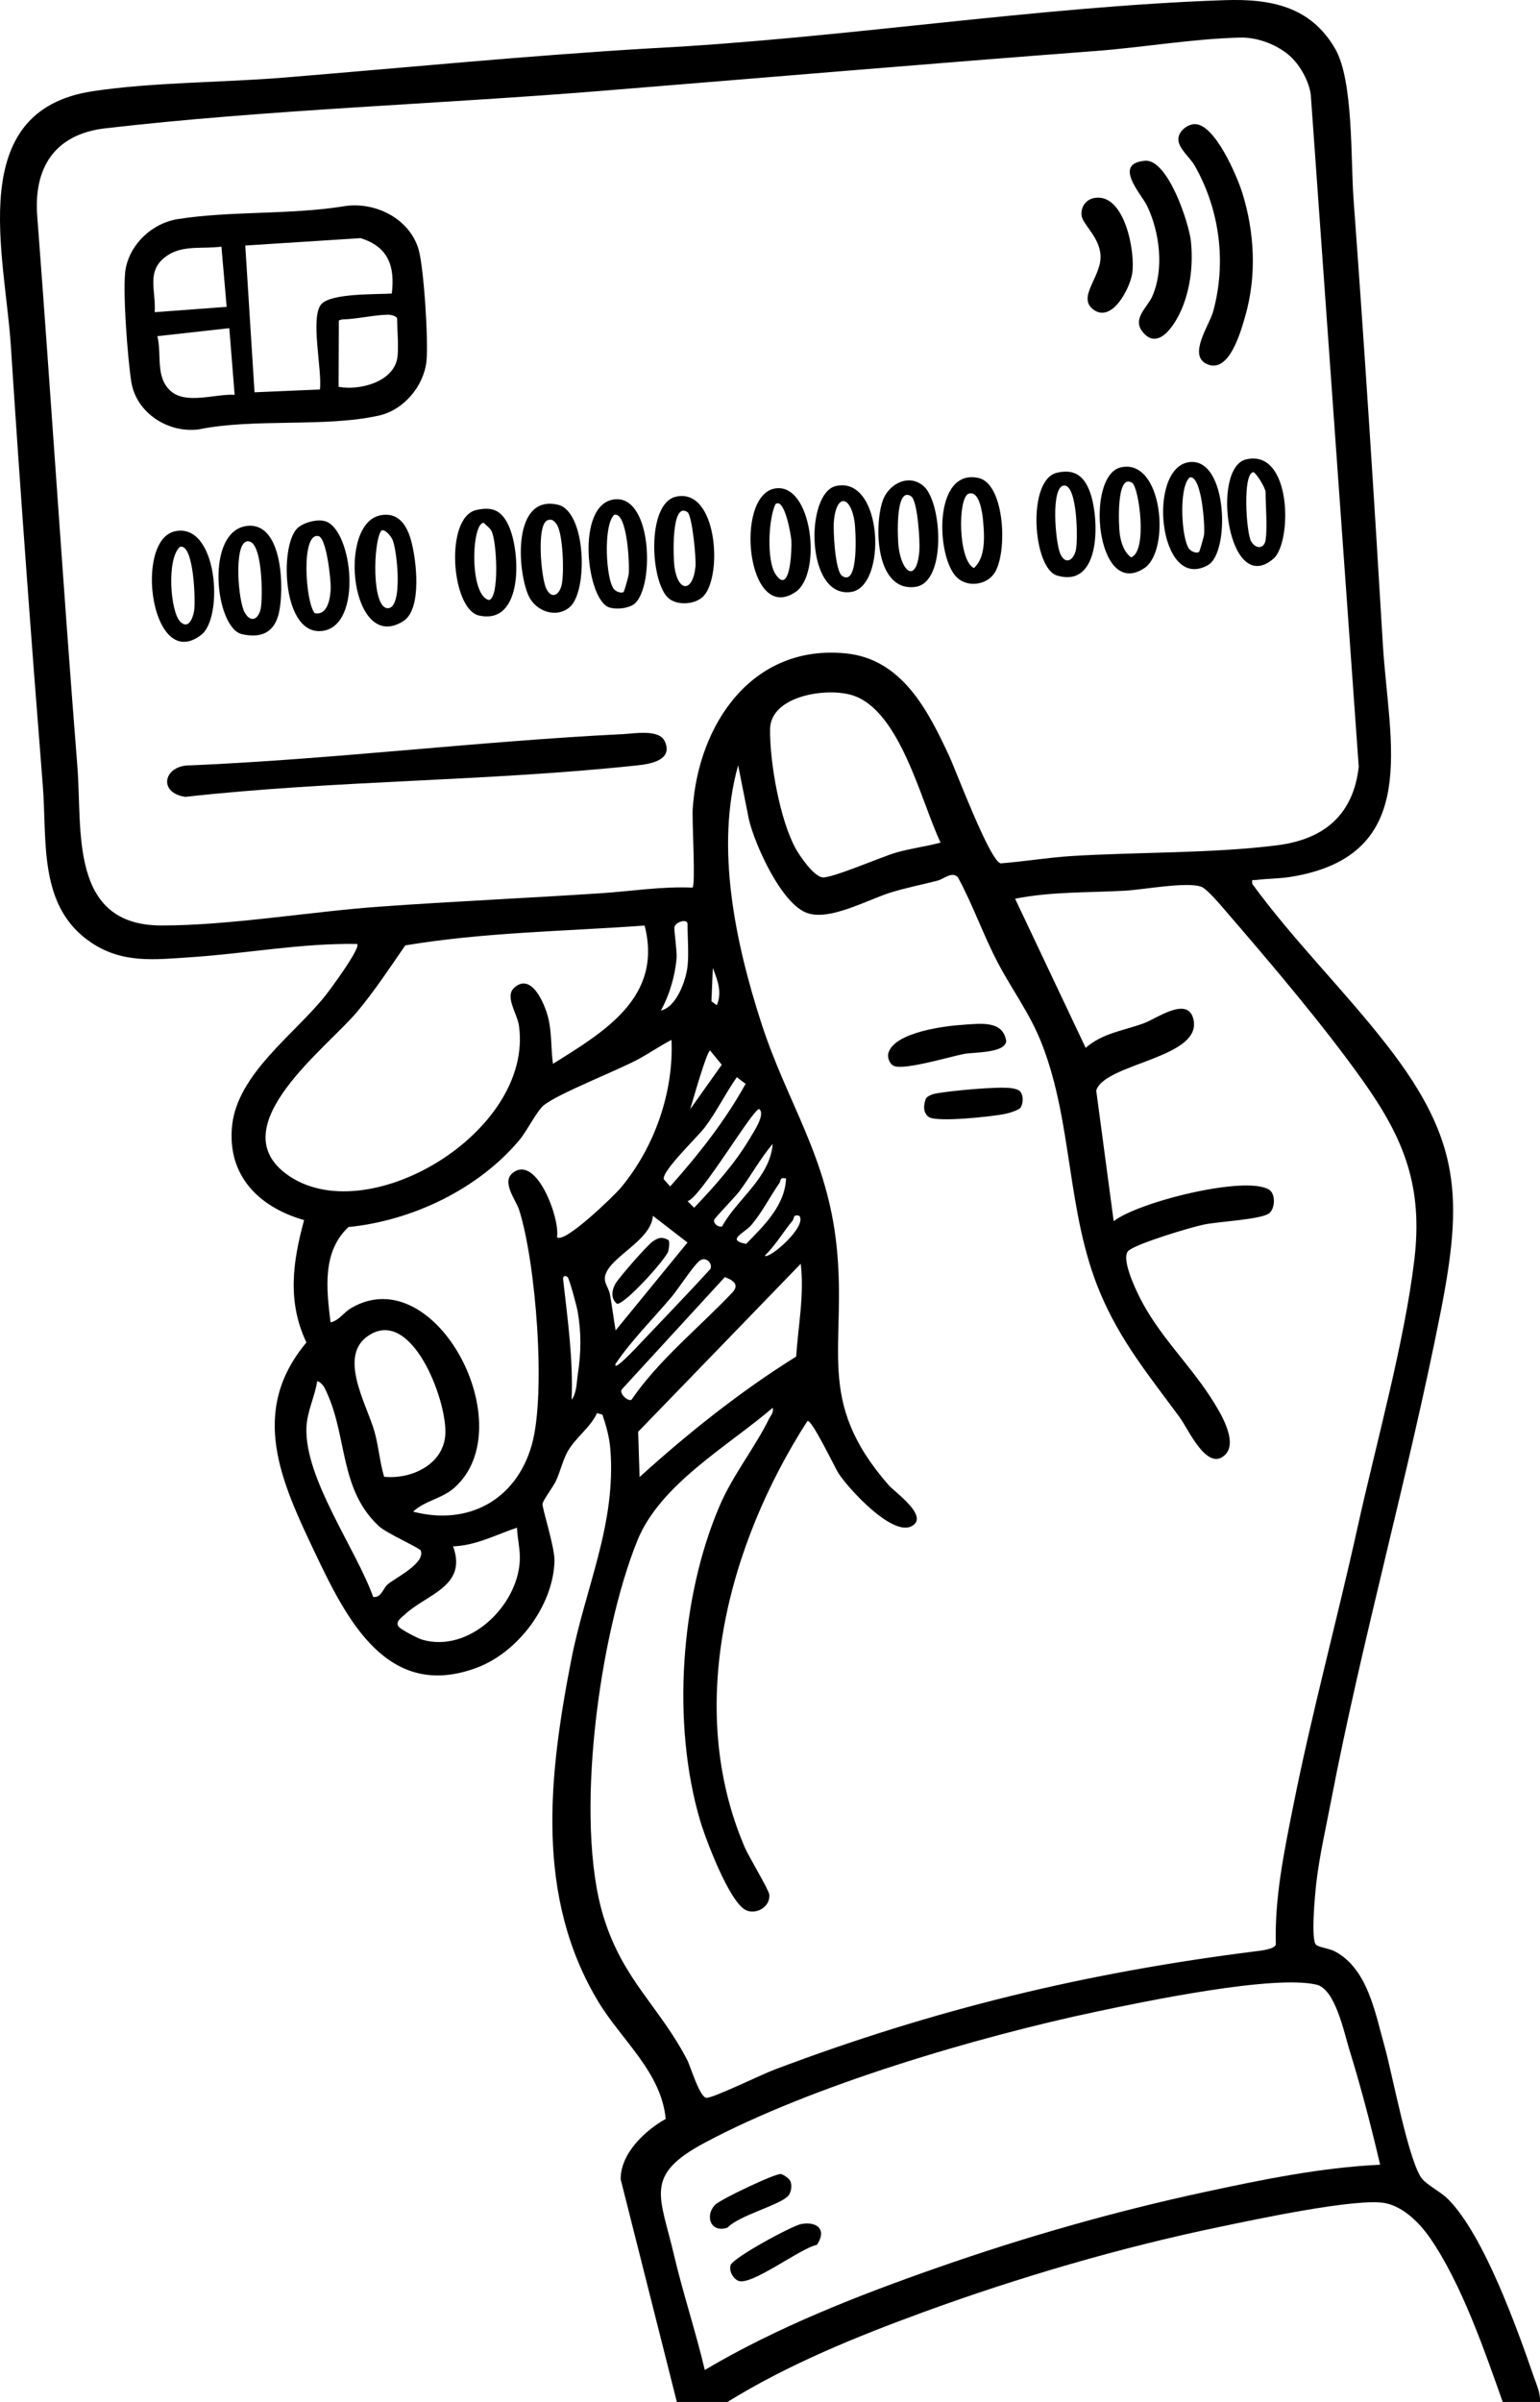 <?xml version="1.0" encoding="UTF-8"?> <svg xmlns="http://www.w3.org/2000/svg" id="Layer_2" data-name="Layer 2" viewBox="0 0 578.09 901.12"><g id="Layer_1-2" data-name="Layer 1"><g><path d="M254.08,901.12l-21.08-83.51c-.16-9.59,9.08-18.32,16.89-22.68-1.62-17.53-16.6-29.58-25.24-43.89-23.84-39.52-18.68-84.74-10.26-128.1,5.32-27.41,16.98-51.02,14.72-79.35-.35-4.41-1.57-8.72-2.97-12.87l-2.04-.58c-2.33,5.26-8.17,9.29-11.05,14.46-1.76,3.17-2.69,7.3-4.25,10.75-1.11,2.47-4.57,6.83-5.15,8.77-.33,1.12,4.65,16.4,4.5,21.52-.48,16.67-13.64,34.18-29.08,39.98-33.65,12.65-48.99-18.18-60.85-43.13-12.57-26.44-24.96-52.9-3.19-78.85-7.27-15.33-5.16-30.18-.88-45.92-16.78-4.79-28.79-16.46-27.06-35.08,1.83-19.64,23.38-34.51,34.97-49.03,1.65-2.06,13.53-18.06,12.01-19.48-20.96-.35-41.71,3.62-62.51,4.98-13.57.89-25.57,2.44-37.42-5.56-19.94-13.46-16.42-38.05-18.08-58.92-4.36-54.99-8.43-109.95-12-165C1.85,95.41-13.5,41.6,34.69,34.24c22.34-3.41,48.94-3.25,71.87-5.13,45.95-3.76,91.92-8.29,138-11C315.58,14.48,388.74,2.49,459.53.07c17.24-.59,32.46,2.17,41.74,18.36,6.81,11.88,5.74,41.54,6.82,56.18,4.1,55.68,7.7,111.31,11,167,2.18,36.86,15,79.38-34.65,87.37-4.16.67-8.72.61-12.87,1.15-1.39.18-1.74-.57-1.48,1.48,15.53,21.32,34.91,40.29,50.96,61.04,27.27,35.26,28.16,56.83,19.72,99.66-12.09,61.37-29.43,122.49-41.21,183.79-1.88,9.78-4.38,20.75-5.47,30.53-.43,3.91-2.12,21.27-.03,23.01,1.07.89,4.85,1.36,6.71,2.29,12.64,6.36,15.44,23.3,19.03,35.97,2.76,9.75,9.21,44.39,14.25,49.75,2.35,2.5,7.02,4.84,9.58,7.42,13.43,13.61,25.77,48.21,32.21,66.79,1.04,3,2.43,5.95,2.25,9.25h-14c-6.87-19.43-15.49-44.36-27.16-61.34-3.84-5.59-9.88-11.77-16.78-13.22-10.46-2.19-49.63,6.25-62.25,8.87-37.12,7.69-75.5,18.93-111.08,31.92-25.13,9.18-51.03,19.69-73.73,33.77h-19ZM484.72,21.47c-4.79-4.55-12.46-7.53-19.11-7.37-17.85.43-36.21,3.65-54.05,5.01-62.08,4.71-123.99,9.97-186,15-61.22,4.97-125.27,7.01-185.98,14.02-19.03,2.2-27.16,14.75-25.56,33.53,5.24,68.64,9.58,137.35,15.03,205.97,1.89,23.85-3.2,59.54,31.51,59.57,25.69.02,55.87-5.2,82.01-7.07,27.59-1.98,55.37-3.2,82.98-5.02,11.45-.75,22.85-2.63,34.38-2.11,1.26-.78-.19-24.97.09-29.42,2.04-31.89,22.36-61.98,57.53-58.45,21.03,2.11,30.77,21.38,38.68,38.32,2.67,5.72,15.35,39.69,19.43,40.45,8.92-.71,17.98-2.22,26.9-2.77,24.76-1.51,52.7-.94,76.97-4.03,17.5-2.23,28.53-11.43,30.51-29.49l-17.99-252c-.62-4.96-3.81-10.76-7.36-14.14ZM353.08,316.11c-7.34-15.37-15.19-49.74-33.18-55.3-9.71-3-30.71.21-30.83,12.8s3.69,33.81,9.5,44.53c1.65,3.05,6.77,10.44,10.07,11s22.31-7.73,27.69-9.27c5.5-1.58,11.23-2.3,16.76-3.75ZM459.82,545.85c-6.73,6.41-13.8-9.8-16.93-14.05-11.46-15.57-22.37-28.75-30-47-12.61-30.17-10.07-63.15-21.8-93.2-4.46-11.43-11.07-20.03-16.54-30.46-5.49-10.45-9.33-21.66-14.98-32.04-2.28-2.33-5.11.63-7.71,1.3-5.81,1.51-11.83,2.66-17.55,4.45-8.66,2.7-22.66,10.61-31.19,7.72-9.72-3.29-19.67-25.51-21.97-35.03l-4.06-20.42c-8.69,30.76-.96,66.88,8.72,96.76,9.76,30.11,24.77,50.02,28.25,83.75,3.95,38.22-8.44,57.51,19.5,89.5,2.33,2.66,15.69,11.96,8.5,15.5-7.31,3.6-23.39-14.01-27.22-19.78-1.33-2.01-10.25-20.77-11.76-19.73-29.69,46.15-46.12,107.28-23.49,159.97,1.53,3.55,9.01,15.84,9.19,17.68.44,4.63-4.9,7.6-8.69,5.88-6.24-2.84-15.23-26.73-17.3-33.75-10.64-36.1-7.49-83.55,7.41-118.12,4.97-11.54,13.19-21.69,18.49-32.51.67-1.36,1.82-2.28,1.36-4.13-16.56,14.27-42.17,28.57-50.76,49.73-14.3,35.21-23.93,104.96-12.72,141.27,7.35,23.8,21.02,33.65,31.37,53.63,1.43,2.76,4.78,14.51,7.43,14.25,3.24-.32,20.46-8.74,25.44-10.62,60.04-22.64,116.91-36.36,180.63-44.37,1.95-.25,6.9-.75,7.49-2.51-.5-17.5,3.06-34.56,6.44-51.56,6.97-35.09,16.48-69.84,24.2-104.8,6.9-31.24,17.68-69.62,21.36-100.64,3.22-27.19-3.69-45.02-19.06-66.69s-35.11-44.74-51.84-64.16c-1.75-2.03-6.91-8.17-9.02-8.97-5.28-2.02-21.87,1.06-28.47,1.44-13.78.78-27.85.31-41.49,3.02l26.5,55.97c6.14-5.51,14.37-6.51,21.76-9.22,4.73-1.73,16.15-10.07,18.54-2.04,4.49,15.07-33.03,16.84-36.35,27.23l6.56,49.05c9.27-7.26,49.51-17.3,58.33-11.84,2.55,1.58,2.29,7.19-.02,8.9-3.16,2.34-19.18,3.06-24.54,4.21s-24.45,6.91-28.08,9.67c-3.27,2.49,2.44,14.4,4.12,17.74,7.01,13.96,18.43,24.75,26.59,37.41,3.18,4.93,10.64,16.59,5.34,21.64ZM258.08,362.62c.55-4.68,0-11.06,0-16,0-2.06-4.35-.87-4.9,1.15-.24.9,1.01,9.12.8,11.66-.54,6.57-2.69,13.94-5.9,19.68,5.89-1.33,9.38-11.23,10-16.49ZM241.97,347.23c-29.93,2.17-60.25,2.5-89.84,7.44-5.83,8.44-11.49,17.04-18.08,24.92-11.36,13.59-50.81,42.73-26.7,60.75,29.6,22.14,93.01-15.3,87.47-55.47-.65-4.71-5.48-10.95-1.79-14.31,6.52-5.95,11.53,6.26,12.77,11.32,1.39,5.66.97,11.53,1.77,17.22,19.37-12.09,41.32-25.02,34.4-51.88ZM269.06,377.12c2.14-4.77.26-9.51-1.48-13.99l-.51,12.51,1.99,1.48ZM209.08,464.12c2.61,2.77,21.58-15.67,23.97-18.53,12.6-15.09,19.89-35.78,19.02-55.47-4.41,2.28-8.58,5.2-12.97,7.52-7.95,4.2-29.66,12.68-34.98,17.02-2.57,2.09-6.27,9.58-9.07,12.93-15.46,18.53-40.33,30.36-64.25,32.75-9.96,9.31-8.23,23.41-6.72,35.77,3.32-.75,4.82-3.72,7.97-5.52,31.57-18.12,64.29,44.67,38.53,67.53-4.71,4.18-11.11,4.84-15.5,8.99,20.67,5.39,38.66-4.39,44.52-24.97,5.5-19.31,1.51-68.86-4.75-88.3-1.17-3.65-6.73-10.37-2.37-13.82,8.98-7.11,17.85,17.44,16.6,24.09ZM259.09,416.12l11.85-16.67-4.36-5.31c-1.24,0-6.63,19.2-7.49,21.98ZM276.59,404.12c-4.3,6.11-7.58,12.96-12.1,18.92-2.7,3.55-16.11,16.3-15.31,19.37l2.39,2.69c10.61-11.9,20.58-24.52,28.32-38.49l-3.3-2.49ZM285.06,416.12c-1.66-1.44-22.27,33.57-26.97,34.5l2.48,2.48c7.47-7.87,15.42-16.67,20.92-26.06,1.27-2.16,5.91-8.89,3.57-10.92ZM271.06,460.11c5.69-10.42,17.95-18.16,19.01-30.99-4.73,5.58-8.2,12.03-12.59,17.9-1.49,1.99-9.24,9.93-9.39,10.62-.33,1.47,1.52,2.85,2.98,2.48ZM295.07,442.12c-2.55-.57-1.75.67-2.59,1.87-3.55,5.08-6.41,10.86-10.44,15.59-2.59,3.05-9.7,5.63-1.95,7.07,6.67-6.83,14.56-14.36,14.98-24.53ZM258.07,466.14l-12.98-10.02c-.61,8.49-13.39,14.19-17.06,20.44-2.44,4.16.31,5.6.95,9.16.8,4.45,1.36,8.95,2.11,13.4l26.98-32.98ZM300.07,456.12c-2.58-.63-1.75.84-2.6,1.87-3.54,4.31-6.36,9.16-10.4,13.11,1.7,1.41,16.02-11,12.99-14.99ZM239.66,504.7c9-9.51,18.14-18.91,26.98-28.59,1.03-2.04-1.66-5.02-4.1-3.05s-7.86,10.43-10.48,13.53c-7.02,8.3-14.87,16.06-20.97,25.03-1.16,3.55,8.08-6.41,8.58-6.92ZM298.87,508.92c.75-11.54,3.11-23.25,1.71-34.8l-61.03,63.03.54,16.97c18.36-16.6,37.74-32.08,58.79-45.19ZM213.06,479.12c-.45-.43-1.87-.95-1.66.98,1.69,14.93,3.81,29.94,3.17,45.01,1.93-2.42,1.88-6.56,2.35-9.66,1.23-8.09,1.33-15.46-.1-23.58-.33-1.85-3.05-12.08-3.76-12.75ZM237.06,525.11c10.37-15.1,25.41-27.05,38.07-40.45,2.54-3.05-.37-4.53-3.03-5.55l-38.58,42.01c-1.42,1.61,2.37,4.84,3.54,3.99ZM144.18,554.02c9.98,1.01,21.89-4.31,22.95-15.34,1.13-11.82-11.59-46.59-27.42-38.43-13.86,7.15-2.1,26.25.88,36.87,1.54,5.49,1.97,11.41,3.6,16.9ZM145.43,594.47c3.08-2.64,14.11-7.83,12.55-12.69-.35-1.08-12.73-6.42-15.79-9.27-14.64-13.61-11.83-32.99-19.33-49.67-.84-1.87-1.63-3.95-3.77-4.72-.92,5.9-3.84,11.4-4.06,17.47-.7,19.14,18.59,45.47,25.06,63.52,2.99.44,3.81-3.33,5.34-4.64ZM194.07,573.12c-7.9,2.64-15.45,6.73-24,7,5.53,14.99-9.96,17.98-18,25.48-1.22,1.14-3.71,2.72-2.53,4.53.74,1.14,7.31,4.54,8.99,5.02,17.48,5.04,35.67-12.52,36.58-29.51.24-4.47-.89-8.2-1.04-12.53ZM518.08,812.11c-3.38-14.39-7.12-28.88-11.5-42.99-2.12-6.84-5.33-22.93-12.43-24.57-16.18-3.75-63.99,6.21-82.11,10.03-44.9,9.47-107.36,27.79-147.64,49.36-22.81,12.21-16.62,19.76-11.45,41.81,3.41,14.54,8.18,28.84,11.62,43.36,27.2-16.11,57.67-28.02,87.54-38.46,32.56-11.38,66.03-20.95,99.77-28.23,21.66-4.67,44.08-9.28,66.19-10.31Z"></path><path d="M128.87,77.41c11.66-1.99,24.82,4.42,28.26,16.16,1.98,6.76,3.78,34.85,2.95,42.05-1.06,9.3-8.56,18.19-17.74,20.26-20.26,4.56-46.85.94-67.77,5.22-11.39,1.45-23.32-6.08-25.26-17.72-1.32-7.97-3.47-35.44-2.13-42.59,1.76-9.43,10.09-17.09,19.48-18.58,19.74-3.14,42.21-1.59,62.21-4.79ZM147.08,110.12c1.23-10.34-1.35-17.55-11.73-20.78l-43.28,2.77,3.47,55.06,24.54-1.05c.97-6.91-3.75-27.04.52-31.98,3.66-4.23,20.71-3.63,26.48-4.02ZM85.08,115.12l-1.96-22.59c-6.66.92-14.17-.64-20,3.13-8.64,5.59-4.5,12.95-5.05,21.46l27.01-2ZM149.08,134.62c.7-3.47,0-10.92,0-15,0-1.03-2.33-1.56-3.45-1.55-4.96.03-12.02,1.7-17.29,1.78l-1.15.36-.1,24.9c7.73,1.46,20.22-1.65,22-10.49ZM86.07,123.12l-27,3c1.73,6.92-.85,15.31,4.96,20.54s16.9,1.01,24.05,1.46l-2.01-25Z"></path><path d="M233.87,275.41c4.33-.21,13.57-1.95,15.69,2.73,3.11,6.86-4.96,8.42-10,8.96-56.29,6.07-113.67,5.57-170.01,11.85-10.52-1.56-8.09-12.08,2.04-11.82,54.16-2.34,108.18-9.05,162.28-11.72Z"></path><path d="M448.58,46.57c7.48.02,15.78,19.46,17.76,25.79,4.6,14.73,5.42,30.89,1.23,45.76-1.72,6.1-6.12,22.22-14.47,18.49-7.33-3.27.87-14.59,2.28-19.69,5.07-18.38,2.5-38.22-6.88-54.72-1.77-3.11-6.01-6.39-6.16-9.76-.14-3.08,3.34-5.89,6.25-5.88Z"></path><path d="M429.83,60.31c8.57-.72,16.54,23.44,17.23,30.32.84,8.33-.11,17-3.23,24.75-2.14,5.32-8.65,16.68-14.8,9.27-4.22-5.09,1.64-9.2,3.54-13.53,4.47-10.21,2.77-24.11-2.02-33.98-2.07-4.27-12.99-15.8-.72-16.83Z"></path><path d="M142.83,193.31c6.65-1.28,9.81,3.62,11.4,9.16,2.08,7.25,4.33,25.96-2.79,30.52-19.59,12.53-25.04-36.53-8.61-39.68ZM143.09,199.12c-2.99,4.24-3.65,29.06,2.49,29.06,5.79,0,3.53-21.8,1.73-25.79-.52-1.16-2.9-4.23-4.22-3.27Z"></path><path d="M92.85,197.3c13.42-1.42,13.91,24.06,11.79,32.88-1.73,7.19-6.74,9.36-13.85,7.72-10.04-2.31-14.01-38.9,2.07-40.61ZM92.6,203.12c-4.91,1.14-3.2,22.48-.73,26.71,2.33,3.98,5.08,2.56,5.99-1.43.83-3.65.86-26.7-5.26-25.28Z"></path><path d="M111.38,198.42c2.13-2.32,7.64-3.84,10.74-2.87,10.24,3.21,14.18,39.03-.99,41.13-15.06,2.09-16.26-31.15-9.75-38.26ZM118.14,230.06c4.93.92,5.9-5.78,6-9.43.09-3.15-1.56-18.82-4.58-19.5-6.67-1.51-4.92,24.84-1.42,28.93Z"></path><path d="M65.81,199.29c15.89-3.22,18.22,32.26,9.78,38.84-18.75,14.61-25.58-35.64-9.78-38.84ZM67.59,205.12c-5.08,4.35-3.69,24.11-.02,28,3.01,3.2,4.75-.93,5.27-3.75.65-3.58-.03-25.47-5.24-24.25Z"></path><path d="M213.79,227.83c-5.2,4.33-12.88,1.35-15.43-4.46-4.28-9.74-5.9-37.85,11-34.04,10.74,2.42,11.47,32.64,4.43,38.5ZM205.62,195.14c-4.35,1.39-2.5,21.46-.62,25.55,2,4.34,4.98,2.58,5.85-1.3.96-4.25.55-19.11-1.88-22.68-.87-1.27-1.72-2.1-3.36-1.58Z"></path><path d="M178.79,191.34c6.06-1.39,9.42.19,12.01,5.56,4.7,9.72,5.83,37.81-11.01,34.01-10.39-2.34-13.01-36.82-1.01-39.57ZM181.58,196.14c-4.59-.03-5.5,27.23,1.98,28.98,4.01-.92,2.93-22.16.94-25.92-.65-1.22-1.98-2.07-2.92-3.06Z"></path><path d="M290.81,183.28c14.07-2.56,17.98,32.03,7.77,38.85-18.2,12.14-23-36.07-7.77-38.85ZM291.09,189.12c-2.68,5.68-3.35,21.36.09,26.39,5.55,8.14,6.1-9.77,5.88-12.88-.11-1.55-2.45-16.13-5.97-13.51Z"></path><path d="M253.8,186.32c15.43-3.37,17.55,29.65,10.29,37.32-3.01,3.18-9.63,3.6-12.96.93-7.04-5.65-8.62-35.78,2.67-38.25ZM258.06,192.12c-6.27-4.26-5.28,17.6-4.9,20.41,1.31,9.67,6.87,9.91,7.91.09.32-3-1.22-19.28-3.01-20.5Z"></path><path d="M313.79,182.33c17.73-3.98,19.32,37.75,5.71,39.75-17.19,2.53-17.3-37.15-5.71-39.75ZM316.13,216.07c6.43,4.29,5.06-17.58,4.68-20.19-1.42-9.89-6.83-11.02-7.79-.31-.31,3.49.45,18.73,3.11,20.5Z"></path><path d="M359.38,216.81c-8.09-7.36-9.19-41.33,7.98-37.48,10.03,2.25,11.04,29.1,5.59,36.16-3.13,4.06-9.75,4.79-13.56,1.32ZM363.68,185.19c-4.22,1.24-4.06,25.08,1.9,27.91,4.48-3.85,3.96-12.04,3.48-17.46-.23-2.63-1.21-11.68-5.38-10.45Z"></path><path d="M346.77,182.43c6.9,6.18,8.61,36.15-3.14,37.74-14.84,2.01-15.6-22.64-12.29-32.29,2.18-6.36,9.9-10.4,15.42-5.45ZM342.01,186.17c-6.16-4.05-5.02,16.63-4.68,19.19,1.32,9.76,6.76,13.34,7.78,1.3.28-3.37-.61-18.85-3.1-20.49Z"></path><path d="M230.81,187.33c14.47-1.42,14.97,35.01,6.65,39.68-2.34,1.31-6.14,1.66-8.68.9-8.6-2.56-12.93-39.11,2.03-40.58ZM234.06,222.11c.28-.19,1.82-5.67,1.93-6.58.42-3.4-.47-23.56-5.4-22.41-4.29,3.83-3.13,24.74-.03,28.01.86.91,2.71,1.52,3.5.98Z"></path><path d="M420.8,175.32c15.63-3.41,18.69,31.2,8.78,37.81-18.12,12.08-22.38-34.84-8.78-37.81ZM425.01,181.17c-6.13-4.03-5.06,16.58-4.67,19.19.47,3.24,1.54,6.68,4.24,8.74,6.33-2.23,2.95-26.28.44-27.93Z"></path><path d="M446.81,173.33c14.08-1.16,14.92,34.02,6.65,38.67-18.68,10.52-23.15-37.31-6.65-38.67ZM450.06,207.11c.28-.19,1.83-5.68,1.93-6.58.38-3.28-.91-22.46-5.4-21.42-4.29,3.72-3.09,23.78-.03,27.01.86.91,2.71,1.52,3.5.98Z"></path><path d="M396.79,177.34c6.55-1.51,10.15,1.23,12.35,7.22,3.6,9.82,4.3,36.31-12.35,31.35-9.11-2.71-11.42-35.94,0-38.57ZM399.58,182.14c-5.31-.07-3.4,21.47-1.59,25.57,1.92,4.35,4.99,2.54,5.86-1.31s.55-24.2-4.28-24.26Z"></path><path d="M410.82,74.28c11.28-2.02,15.44,20.12,14.2,28.28-.84,5.51-7.5,18.69-14.51,13.63-6.47-4.67,3.19-12.51,2.6-20.55-.52-7.05-6.92-11.54-7.13-15.02-.19-3.18,1.69-5.78,4.84-6.35Z"></path><path d="M467.78,172.34c17.26-4.01,17.32,31.17,10.26,37.25-17.05,14.69-23.64-34.14-10.26-37.25ZM475.08,202.62c.74-4.75,0-12.77,0-18,0-1.36-2.99-6.49-4.5-7.48-4.21.04-2.81,22.61-.94,25.92,1.69,3,4.92,2.93,5.44-.44Z"></path><path d="M361.87,384.42c5.95-.35,14.75-1.78,15.85,6.23-.55,4.52-12.32,4.05-15.87,4.75-5.64,1.11-21.88,6.01-26.11,4.56-1.74-.6-2.74-3.14-2.26-4.86,2.17-7.92,21.56-10.28,28.39-10.67Z"></path><path d="M382.83,409.36c1.43,1.42,1.31,4.39.33,6.09-.71,1.07-4.43,2.14-5.82,2.43-4.6.97-25.69,3.28-28.68,1.17-2.26-1.6-2.01-4.58-1.08-6.94.51-.86,2.22-1.56,3.22-1.77,5.19-1.09,23.93-2.82,28.73-2.12,1.05.15,2.56.41,3.31,1.14Z"></path><path d="M300.82,834.34c6.21-1.06,9.58,2.39,5.82,7.84-6.14,1.18-24.7,15.56-29.51,13.47-1.95-.85-3.51-3.6-2.9-5.81.77-2.79,23.25-14.93,26.6-15.5Z"></path><path d="M295.81,823.87c-3.39,3.51-18.38,7.24-22.71,11.84-6.39,2.17-8.66-4.56-4.57-8.64,1.96-1.96,22.7-11.89,24.65-11.46.95.21,3.02,1.67,3.43,2.52.85,1.58.41,4.48-.8,5.74Z"></path><path d="M250.96,465.24c.5.79.17,3.1-.1,4.14-.73,2.82-16.5,20.28-19.26,19.73-2.41-1.95-1.96-5.1-.56-7.55,1.26-2.2,12.08-14.62,14.1-15.91,2.26-1.44,3.28-1.72,5.82-.42Z"></path></g></g></svg> 
